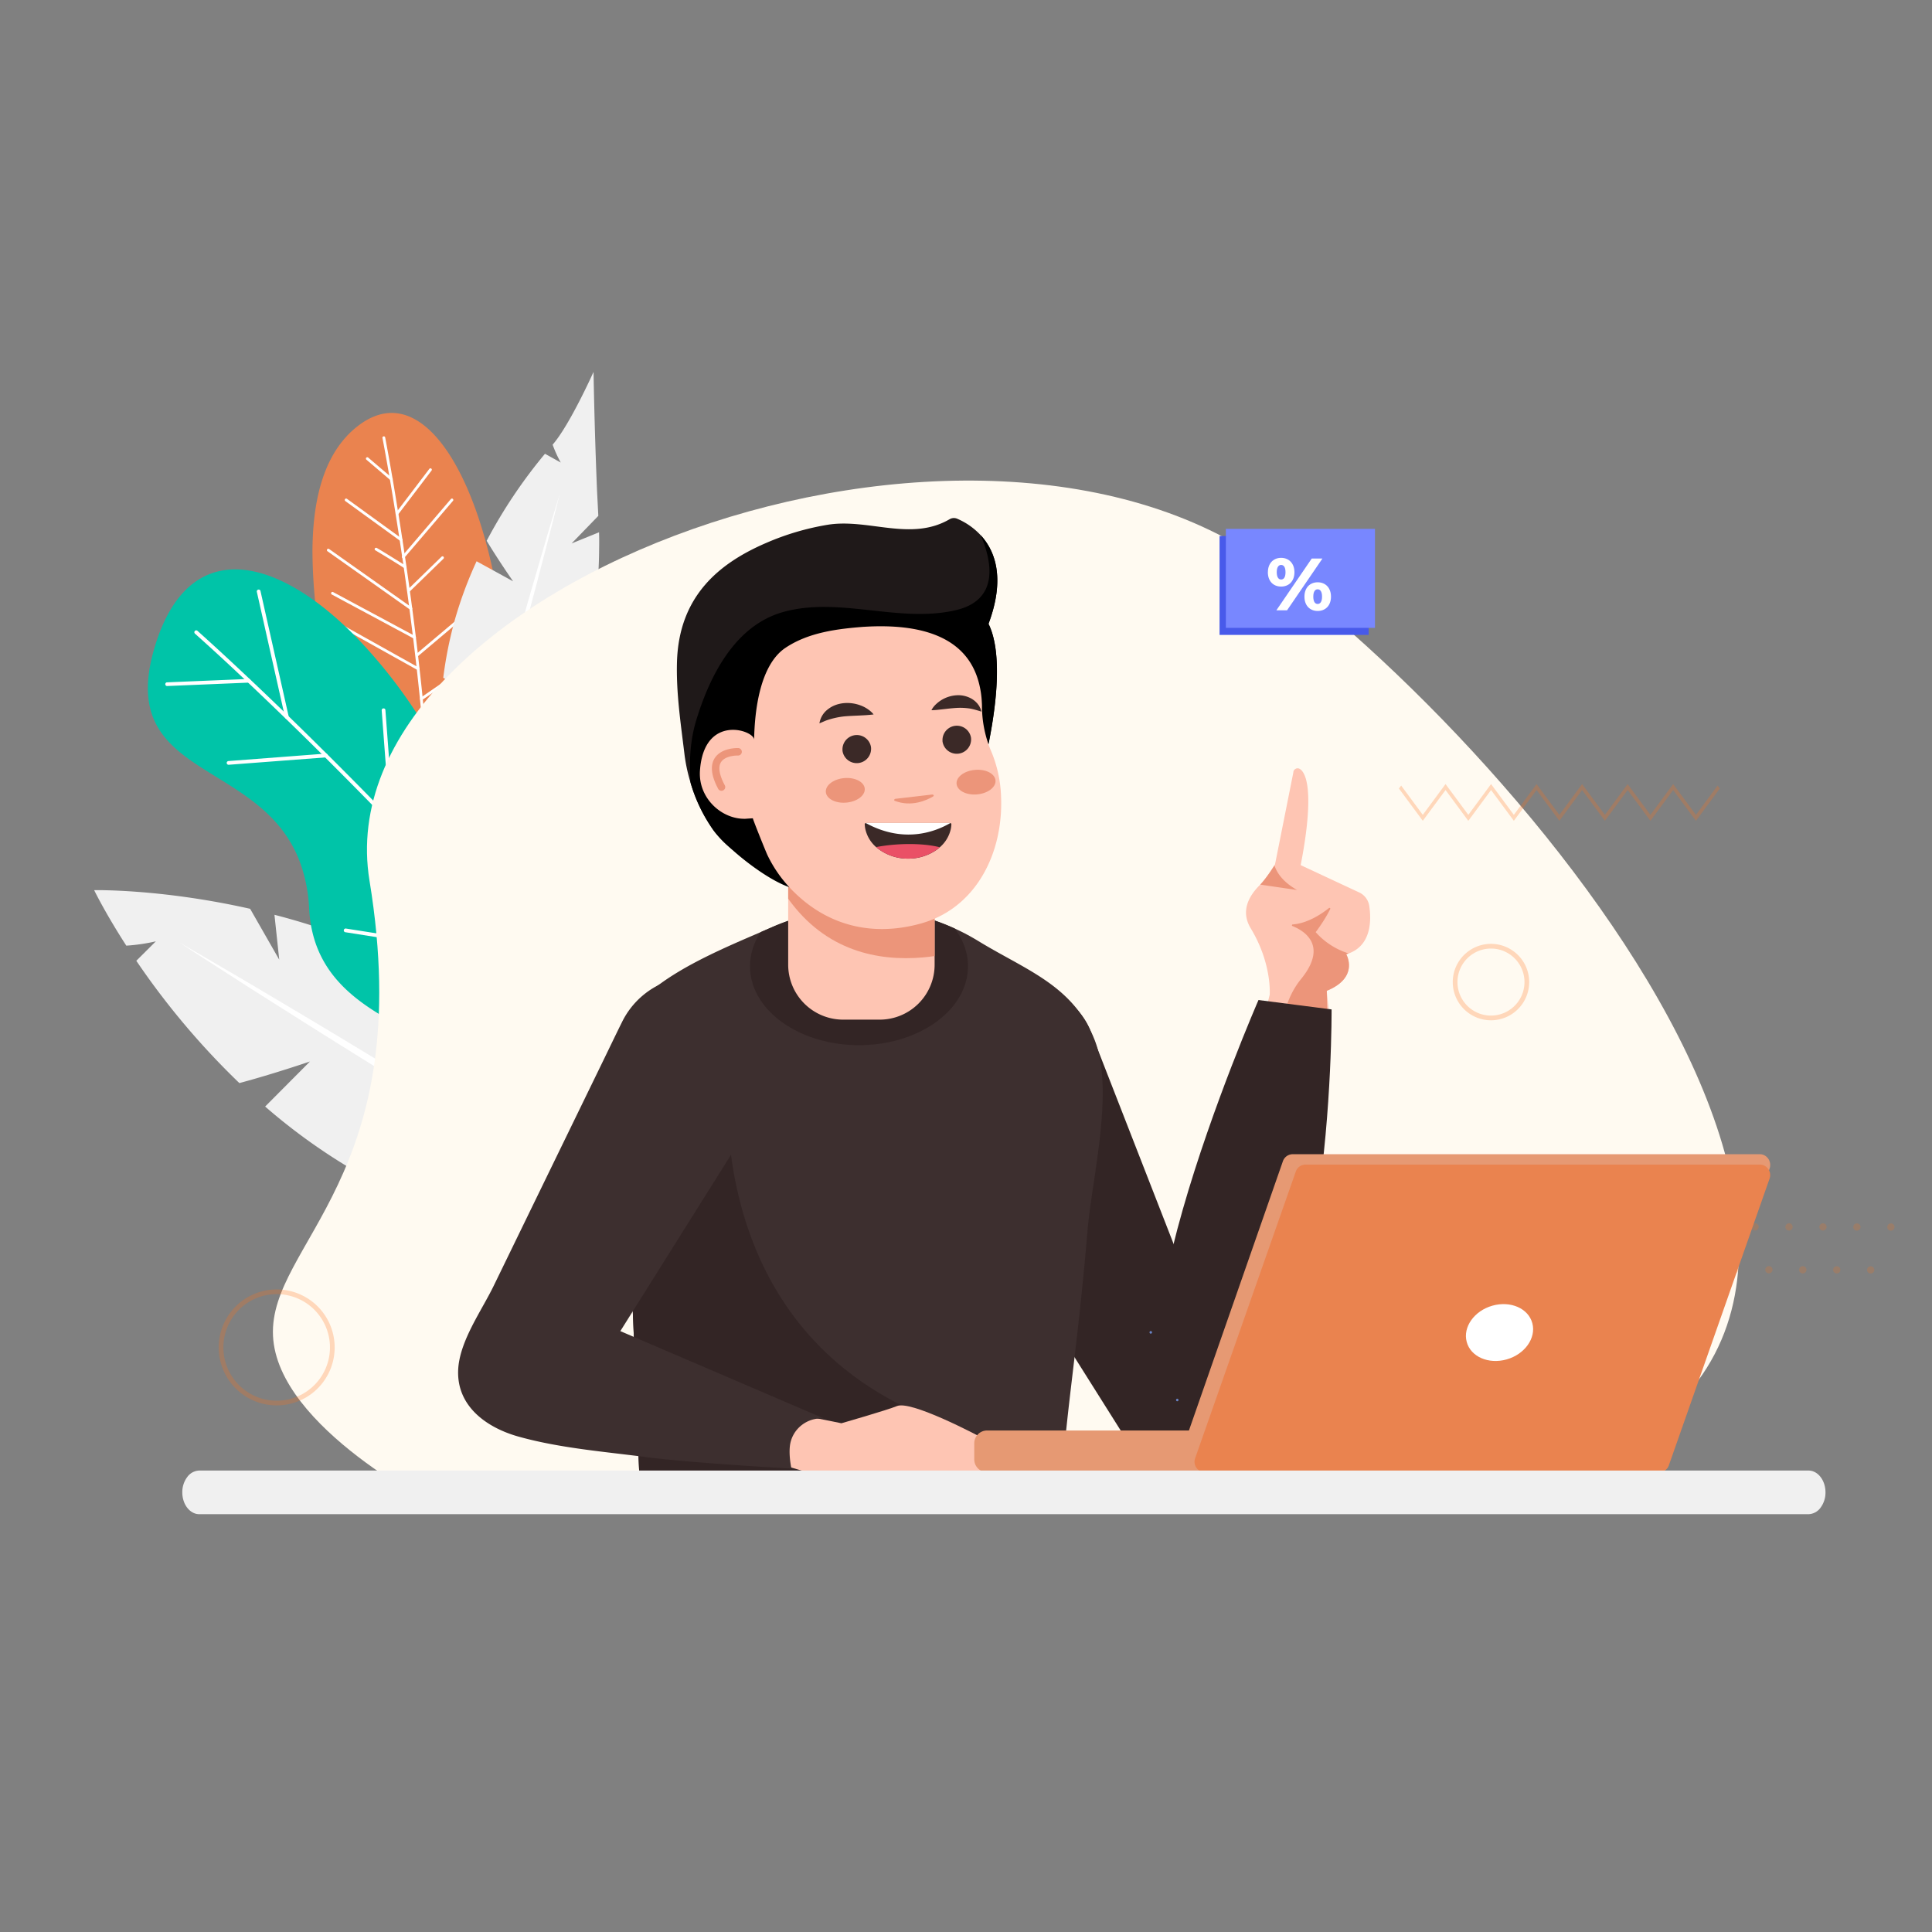 <svg xmlns="http://www.w3.org/2000/svg" width="452" height="452" fill="none"><rect width="100%" height="100%" fill="#808080" stroke="none"/><path fill="#F0F0F0" d="M94.99 239.9l-.74-14.86a160.7 160.7 0 00-30.04-11.02l1.12 10.5-6.81-11.9c-20.89-4.71-36.49-4.36-36.49-4.36s2.5 5.2 7.52 12.98c2.33-.15 4.64-.49 6.91-1.01l-4.57 4.55A179.68 179.68 0 0056 253.39c7.94-2.12 16.52-5.05 16.52-5.05l-10.49 10.54a138.28 138.28 0 0036.7 22.96l9.8-8.57-6.18 10.07c32.26 12.89 61.92 12.22 61.92 12.22s-9.8-20.42-29.67-40.88l-1.82 2.97-.74-5.55a147.77 147.77 0 00-26.27-20.75 129.84 129.84 0 00-5.84-3.38L95 239.89z"/><path fill="#fff" d="M169.51 298.66l-.35.04-.64-.37-4.14-2.42-.59-.34-4.6-2.7-3.07-1.8a3696.3 3696.3 0 01-16.46-9.8c-5.49-3.27-10.94-6.6-16.4-9.9l-16.35-9.97-16.3-10.06c-5.42-3.39-10.86-6.75-16.25-10.15-5.4-3.4-10.8-6.81-16.2-10.24l-8.05-5.17-4.03-2.6-4.01-2.62 4.15 2.4 4.14 2.42 8.26 4.84c5.5 3.26 10.99 6.52 16.46 9.8 5.5 3.28 10.94 6.6 16.4 9.9l16.36 9.98 16.3 10.06c5.42 3.38 10.86 6.74 16.25 10.15 5.4 3.4 10.8 6.8 16.2 10.23l3.76 2.42 3.7 2.39.6.37 4.02 2.6.85.54z"/><path fill="#EA834F" d="M108.28 224.17c-1.4 3.28-3 6.49-4.76 9.6a80.71 80.71 0 01-3.38 5.43l.03-.24-1.38.2-.2-.66c.6-.85.17-3.6-.95-7.75-.5-1.88-1.14-4.05-1.9-6.46l-.2-.64c-.56-1.8-1.18-3.74-1.85-5.8l-.57-1.76c-2-6.11-4.32-13.12-6.67-20.64-4.12-13.22-8.3-27.97-10.87-42.04l-.3-1.65-.36-2.24a126.84 126.84 0 01-1.82-20.7c.01-1.24.05-2.48.11-3.7.5-9.49 2.82-17.52 7.8-22.95.5-.56 1.04-1.09 1.61-1.59 27.1-23.95 50.47 65.94 25.66 123.59z"/><path fill="#fff" d="M95.1 132.54l.01.14a803.71 803.71 0 011.32 9.57l.02.14a730.6 730.6 0 011.28 10.32l.09.78.33 2.88v.1c.25 2.12.48 4.27.7 6.45l.07.74c.24 2.38.47 4.78.69 7.21l.06.72.34 3.98.06.73.37 4.92c.23 3.18.42 6.3.58 9.36l.03.71c.1 2.03.2 4.02.27 5.99l.03.72c.18 5.29.26 10.34.24 15.16-.04 6.91-.3 13.34-.79 19.27-.18 2.25-.4 4.43-.64 6.53l-.67.1c.27-2.24.5-4.55.68-6.95.5-6.1.74-12.72.76-19.86.02-5.66-.11-11.64-.39-17.94l-.03-.72c-.16-3.42-.36-6.92-.6-10.5l-.05-.75-.08-1.07a681.17 681.17 0 00-.76-9.62l-.03-.36-.22-2.34-.07-.75c-.36-3.92-.76-7.77-1.18-11.53l-.09-.8c-.25-2.22-.51-4.41-.77-6.56l-.1-.78c-.25-2.03-.5-4.02-.76-5.97l-.11-.88a789.79 789.79 0 00-1.34-9.67l-.22-1.48-.06-.4a777.65 777.65 0 00-2.83-17.85l-.17-1c-.94-5.48-1.57-8.69-1.59-8.8a.32.32 0 010-.13.3.3 0 01.04-.12.34.34 0 01.22-.14.33.33 0 01.25.05.33.33 0 01.13.22c.02.11.7 3.64 1.73 9.64l.02.11c.37 2.13.77 4.57 1.2 7.27l.15.89c.3 1.86.6 3.84.92 5.92l.02.13c.16 1.02.32 2.06.47 3.14l.13.85.33 2.23z"/><path fill="#fff" d="M91.55 112.42a.31.31 0 01-.2-.08l-5.62-4.79a.33.33 0 01-.12-.22l.01-.13a.33.33 0 01.53-.14l5.62 4.79a.32.32 0 01.09.36.33.33 0 01-.31.21zm2.29 14.2a.3.3 0 01-.18-.06l-12.87-9.33a.33.33 0 01.14-.59c.08 0 .17.01.24.06l12.87 9.33a.32.32 0 010 .53.33.33 0 01-.2.06zm2.27 16.07a.32.32 0 01-.17-.06l-19.3-13.65a.32.32 0 01-.15-.21.33.33 0 01.05-.25.32.32 0 01.1-.1.32.32 0 01.25-.03l.12.06 19.3 13.65a.33.33 0 01.13.37.33.33 0 01-.32.22zm1.72 14.1a.34.34 0 01-.16-.04l-17.44-9.73a.32.32 0 01.08-.58.33.33 0 01.23 0L98 156.2c.06.03.1.09.14.15.02.07.03.14.01.21a.33.33 0 01-.32.24zM99 169.03a.35.35 0 01-.14-.03l-14.52-7.12a.32.32 0 01-.1-.08.32.32 0 01-.08-.24.32.32 0 01.22-.29.33.33 0 01.25.02l14.52 7.12a.33.33 0 01.17.37.32.32 0 01-.33.25zm1.21 14.18a.33.33 0 01-.13-.04l-11.37-5.4a.32.32 0 01-.16-.2.32.32 0 01.45-.4l11.36 5.41a.33.33 0 01.2.38.33.33 0 01-.36.25h.01zm-5.44-50.23a.33.33 0 01-.16-.05 273.16 273.16 0 00-6.86-4.22.33.33 0 01-.08-.35.33.33 0 01.3-.2c.04-.01.08 0 .12.01.36.14 5.79 3.53 6.87 4.21a.33.33 0 01.14.37.33.33 0 01-.33.23zm2.19 16.45a.31.31 0 01-.15-.04l-19.18-10.3a.32.32 0 01-.13-.44.32.32 0 01.2-.16.32.32 0 01.24.03l19.19 10.3a.32.32 0 01-.16.61h-.01zm-4.08-28.94a.32.32 0 01-.29-.18.33.33 0 01.04-.34l7.81-10.27a.34.34 0 01.1-.09.32.32 0 01.36.02.33.33 0 01.13.22l-.01.13a.32.32 0 01-.06.11l-7.82 10.28a.32.32 0 01-.27.13zm1.46 10.11a.31.31 0 01-.2-.07.32.32 0 01-.04-.46l11.38-13.31a.33.33 0 01.22-.12.33.33 0 01.24.08.33.33 0 01.1.35.31.31 0 01-.07.11l-11.37 13.31a.32.32 0 01-.25.11zm1.35 7.8a.32.32 0 01-.21-.55l7.81-7.6c.07-.06.15-.1.24-.1a.32.32 0 01.32.34c0 .09-.04.17-.1.23l-7.82 7.6a.3.3 0 01-.11.06.3.3 0 01-.13.02zm1.9 15.18a.32.32 0 01-.3-.22.32.32 0 01.1-.36l14.76-12.45a.33.33 0 01.47.03.33.33 0 01.08.25.34.34 0 01-.13.22L97.81 153.5a.34.34 0 01-.22.08zm.98 10.25a.33.33 0 01-.3-.23.33.33 0 01.13-.36l14.34-9.88a.33.33 0 01.44.1.33.33 0 01-.07.44l-14.34 9.87a.33.33 0 01-.2.06zm1.14 12.63a.32.32 0 01-.19-.08.32.32 0 01.03-.53l12.95-7.9a.32.32 0 11.34.55l-12.95 7.9a.33.33 0 01-.18.06zM101 191.3a.32.32 0 01-.17-.6l11.16-7.24a.3.3 0 01.12-.05.32.32 0 01.33.14.3.3 0 01.05.12.32.32 0 01-.14.33l-11.16 7.25a.33.33 0 01-.19.05zm.06 6.82a.33.33 0 01-.3-.25.33.33 0 01.16-.36l8.5-4.62a.32.32 0 01.36.03l.08.1.04.12-.01.13a.31.31 0 01-.06.11.3.3 0 01-.1.09l-8.5 4.61a.32.32 0 01-.17.04zm-1.79-26.34a.32.32 0 01-.3-.4.33.33 0 01.15-.2l11.08-6.43a.32.32 0 01.36.03.33.33 0 01.13.21l-.01.13a.33.33 0 01-.15.2l-11.09 6.43a.31.31 0 01-.17.03zm1.42 22.58a.3.3 0 01-.11-.03l-8.97-3.84a.33.33 0 01.26-.6l8.96 3.85c.08.02.14.08.18.14a.32.32 0 01-.1.42.32.32 0 01-.21.06z"/><path fill="#00C4A8" d="M197.83 278.9l-21.7 2.19a24 24 0 01-.29.4l.06-.38-54.43 5.5c.15-1.97.45-3.93.9-5.87.31-1.36.56-2.66.75-3.92 5.75-38.84-48.9-28.3-50.8-64.26a36.15 36.15 0 00-2.13-10.82c-9.09-24.42-42.92-19.28-34.16-49.8 7.36-25.66 26.8-22.63 45.28-4.89a88.13 88.13 0 013.8 3.89A119.26 119.26 0 0198 167.67l1.3 2.06c5.15 8.26 9.69 13.02 14.1 16.09 1.4.97 2.88 1.83 4.42 2.57 3.4 1.65 6.8 2.63 10.45 3.78a92 92 0 015.33 1.82c5.9 2.24 12.56 5.77 20.73 13.42a96.29 96.29 0 013.33 3.27c3.23 3.32 6.7 7.28 10.43 12.04a227.39 227.39 0 0110.85 15.08l.99 1.53a175.34 175.34 0 017.74 13.4 146.38 146.38 0 012.4 4.9 124.23 124.23 0 017.76 21.26z"/><path fill="#fff" d="M169.79 281.73l-1.05.1a928.77 928.77 0 00-11.45-14.48c-.2-.27-.42-.53-.64-.8l-.82-1.02c-3.55-4.4-7.08-8.7-10.58-12.87l-.27-.31a999.19 999.19 0 00-14.34-16.81l-.85-.97a1132.99 1132.99 0 00-9.9-11.2l-.66-.74a1155.82 1155.82 0 00-27.87-29.91 1118.15 1118.15 0 00-15.28-15.5l-.81-.82-.68-.67a1004.84 1004.84 0 00-16.52-16c-.3-.3-.6-.57-.89-.84a538.66 538.66 0 00-11.58-10.66.44.44 0 01.58-.66c.1.1 4.62 4.09 12.3 11.35l.1.09c2.32 2.19 4.92 4.68 7.78 7.44l1.15 1.11a916.7 916.7 0 017.32 7.19l1.68 1.66.06.06c4.5 4.48 9.39 9.41 14.58 14.77l.95.99a1350.71 1350.71 0 0112.91 13.58 1048.25 1048.25 0 0126.19 29 1044.3 1044.3 0 0113.63 15.95l.9 1.06a1054.73 1054.73 0 0119.6 24.2l.84 1.08 2.84 3.64.78.99z"/><path fill="#fff" d="M58.36 159.69a.47.47 0 01-.1.01l-19.22.8a.44.44 0 01-.04-.86l19.23-.8a.44.44 0 01.13.85zm18.01 17.48a.49.49 0 01-.08.02l-22.78 1.73a.42.42 0 01-.31-.1.44.44 0 01-.16-.3c0-.06 0-.11.02-.17a.45.45 0 01.22-.25c.05-.03.1-.04.17-.05l22.78-1.74a.44.44 0 01.14.86zm44.8 47.23a.42.42 0 01-.19.01l-40.24-6.32a.44.44 0 01.14-.86l40.24 6.32a.44.44 0 01.04.85z"/><path fill="#fff" d="M103.55 221.63c-.07.02-.15.02-.22 0s-.13-.04-.19-.1L87.77 207.8a.43.43 0 11.58-.65l15.38 13.75a.44.44 0 01.14.3.44.44 0 01-.1.31.42.42 0 01-.22.13zm40.76 62.68l-1.13.11-3.45-3.4-.52-.51a.44.44 0 01.3-.76c.12 0 .23.05.31.13l1.46 1.43 3.03 3zM67.24 168.2h-.02a.44.44 0 01-.52-.33l-6.62-29.45a.44.44 0 01.85-.2l6.62 29.45a.44.44 0 01-.31.53zm24.58 24.65a.47.47 0 01-.25 0 .44.44 0 01-.3-.39l-1.97-26.25.01-.17c.02-.06.05-.11.09-.16a.45.45 0 01.3-.15.43.43 0 01.32.1.42.42 0 01.15.32l1.97 26.24c0 .1-.02.2-.08.3a.43.43 0 01-.24.16zm53.59 59.55a.43.43 0 01-.55-.41l-.72-44.08c0-.06 0-.12.03-.17a.43.43 0 01.58-.27.43.43 0 01.24.25l.03.18.71 44.08a.44.44 0 01-.32.42z"/><path fill="#fff" d="M145.02 228.82a.43.43 0 01-.44-.14l-11.78-13.9a.44.44 0 01.06-.6c.09-.08.2-.11.31-.1.12 0 .22.05.3.14l11.77 13.9a.43.43 0 01.1.31.43.43 0 01-.15.3.43.43 0 01-.17.09zm12.03 37.76a.45.45 0 01-.19 0l-25.97-4.3a.44.44 0 01-.17-.78c.08-.07.2-.1.3-.08l25.99 4.3a.43.43 0 01.36.42c0 .1-.02.2-.08.28a.44.44 0 01-.24.16zM131 235.53a.42.42 0 01-.16.01L98.48 232a.44.44 0 01-.36-.48.44.44 0 01.45-.39l32.37 3.55c.1 0 .2.05.26.13a.44.44 0 01.05.55.44.44 0 01-.25.17z"/><path fill="#F0F0F0" d="M136.83 153.59l-.07.25-.3 1.04a97.46 97.46 0 01-7.99 19.25l-3.35 1.47 2.19.61a120.09 120.09 0 01-18.33 24.16l-1.4 1.36-.61.57-.07-.2a78.32 78.32 0 01-1.37-5.52l-.14-.63-.14-.7-.24-1.17a121.29 121.29 0 01-2.1-20.15c-.07-3.96.06-7.93.42-11.87.03-.31.05-.63.09-.94l7.45 2.06-.41-.26-.17-.11-3.39-2.19-3.2-2.06a94.85 94.85 0 012.6-13.14l.1-.37a94 94 0 015.1-13.74l8.54 4.69s-3.4-4.87-6.18-9.48c3.82-7.24 8.4-14.07 13.64-20.36l3.69 2.05a27.98 27.98 0 01-1.9-4.18c4-4.57 9.57-17.02 9.57-17.02a1217.66 1217.66 0 00.82 27.83l.3 5.85-6.25 6.45 6.42-2.61a69.04 69.04 0 01.02 3.7c-.02 5.77-.53 11.52-1.52 17.2l-9.21 3.17 7.72.87.67.07a75.14 75.14 0 01-1 4.05z"/><path fill="#fff" d="M130.9 115.8c-1.8 7.26-3.68 14.5-5.6 21.73l-.72 2.7-.73 2.72-1.46 5.41-2.97 10.82-3.01 10.8-1.53 5.4-.77 2.7-.78 2.7c-2.07 7.19-4.17 14.37-6.38 21.52 1.8-7.27 3.68-14.5 5.6-21.74l.72-2.71.73-2.7 1.46-5.42 2.96-10.82 3.02-10.8 1.53-5.4.77-2.7.78-2.7c2.07-7.19 4.17-14.37 6.37-21.52z"/><path stroke="#FF7315" stroke-miterlimit="10" stroke-opacity=".25" stroke-width="1.1" d="M120.1 189.43a13.01 13.01 0 100-26.02 13.01 13.01 0 000 26.02z"/><path fill="#fff" d="M162.56 296.91a.44.44 0 01-.55-.43l.83-41.31a.44.44 0 01.27-.43.43.43 0 01.58.27c.02.05.02.11.02.17l-.82 41.32a.44.44 0 01-.33.41z"/><path fill="#fff" d="M162.89 280.57a.44.44 0 01-.46-.7c1.59-2.02 9.53-12.17 10.24-12.72a.43.43 0 01.61.07.43.43 0 01-.07.61c-.53.44-6.32 7.77-10.09 12.59a.44.44 0 01-.23.15z"/><path fill="#FFFAF1" d="M102.8 352.82s-37.93-18.69-38.93-40.3c-1-21.6 33.94-37.17 22.58-106.46C75.1 136.76 228.7 80 298.95 133.74c70.25 53.73 183.3 196.92 35.56 219.08H102.8z"/><path fill="#FEC5B3" d="M292.6 217.16c5.04 8.32 4.45 15.57 4.45 15.57l-.89 3.59 14.86 1.41-.63-5.92c7.72-3.15 4.56-8.56 4.56-8.56.2-.05.38-.12.56-.18 5.41-1.95 5.32-7.92 4.83-11.15a4.18 4.18 0 00-2.16-3.04l-13.88-6.48c2.84-14.54 1.9-21.1-.15-22.47a1 1 0 00-1.57.8l-4.28 21.48-.17.27c-.48.79-1.95 3.07-3.3 4.48l-.15.16c-2.6 2.61-4.44 6.13-2.08 10.04z"/><path fill="#EC957A" d="M304.58 228.81a19.12 19.12 0 00-3.84 7.51l9.77 1.44-.1-5.96c7.71-3.14 4.55-8.55 4.55-8.55l.56-.19a17.12 17.12 0 01-7.71-4.98s2.08-2.7 3.4-5.41a.2.2 0 00-.05-.23.2.2 0 00-.24 0c-1.4 1.12-4.8 3.57-8.5 3.84a.19.19 0 00-.17.16c0 .04 0 .09.02.12.02.04.06.07.1.09 2.54 1.02 8.39 4.34 2.21 12.16zm-9.74-21.85l8.62 1.26c-3.25-1.84-4.7-3.95-5.3-5.75-.5.78-1.97 3.07-3.32 4.49z"/><path fill="#332525" d="M294.43 233.96l17.1 2.2s.6 92.68-29.79 94.57c-30.38 1.89 12.69-96.77 12.69-96.77z"/><path fill="#FF7315" fill-opacity=".25" d="M343.52 192.04l-5.33-7.21-5.32 7.2-5.59-7.56.53-.68 5.06 6.85 5.32-7.2 5.33 7.2 5.32-7.2 5.33 7.2 5.32-7.2 5.33 7.2 5.32-7.2 5.33 7.2 5.32-7.2 5.33 7.2 5.32-7.2 5.33 7.2 5.06-6.85.53.68-5.59 7.57-5.33-7.21-5.32 7.2-5.33-7.2-5.32 7.2-5.33-7.2-5.32 7.2-5.33-7.2-5.32 7.2-5.33-7.2-5.32 7.2z"/><path stroke="#FF7315" stroke-miterlimit="10" stroke-opacity=".25" stroke-width="1.1" d="M348.82 238.15a8.39 8.39 0 100-16.78 8.39 8.39 0 000 16.78zm-284.09 90.1a13.01 13.01 0 100-26.03 13.01 13.01 0 000 26.03z"/><path fill="#FF7315" d="M442.35 287.93a.85.85 0 01-.55-1.47.84.84 0 01.92-.16.86.86 0 01.52.78.88.88 0 01-.56.79.87.87 0 01-.33.06zm-4.72 10.02a.85.85 0 11.81-.52.86.86 0 01-.81.52zm-3.23-10.03a.85.85 0 01-.79-1.05.85.85 0 01.68-.64.86.86 0 011 .84.88.88 0 01-.55.79.86.86 0 01-.34.06zm-4.72 10a.86.86 0 01-.76-.54.85.85 0 111.65-.3.88.88 0 01-.56.8.87.87 0 01-.33.05zm-3.23-10.02a.85.85 0 11.9-.84.86.86 0 01-.27.6.86.86 0 01-.63.24zm-4.72 10.03a.85.85 0 01-.79-1.04.85.85 0 011.17-.6.85.85 0 01.52.8.88.88 0 01-.56.78.86.86 0 01-.34.06zm-3.22-10.04a.86.86 0 01-.76-.55.86.86 0 01.65-1.13.85.85 0 011 .84.87.87 0 01-.9.85zm-4.71 10.02a.85.85 0 11.89-.84.87.87 0 01-.9.84zm-3.24-10.03a.85.85 0 01-.1-1.69.86.86 0 011 .84.87.87 0 01-.9.85zm-4.72 10.02a.85.85 0 01-.1-1.69.86.86 0 011 .84.87.87 0 01-.9.85zm-3.22-10.03a.85.85 0 01-.76-.55.85.85 0 111.64-.3.86.86 0 01-.88.85zm-4.72 10.02a.85.85 0 01-.8-1.04.85.85 0 01.69-.65.86.86 0 011 .84.87.87 0 01-.9.85zm-3.23-10.03a.85.85 0 11.89-.85.88.88 0 01-.27.61.86.86 0 01-.62.24zm-4.72 10.02a.85.85 0 01-.76-.55.85.85 0 11.76.55zm-3.23-10.03a.85.85 0 01-.1-1.69.86.86 0 011 .84.89.89 0 01-.27.61.86.86 0 01-.63.24zM382 297.87a.85.85 0 11.9-.85.87.87 0 01-.9.85zm-3.22-10.03a.85.85 0 01-.76-.55.85.85 0 11.76.55zm-4.72 10.02a.86.86 0 01-.76-.55.85.85 0 111.65-.3.87.87 0 01-.9.85zm-3.22-10.03a.85.85 0 11.89-.85.87.87 0 01-.9.85zm-3.82 9.18c0-.47-.4-.85-.89-.85s-.89.38-.89.85.4.85.9.85c.48 0 .88-.38.88-.85zm-4.13-9.2a.86.86 0 01-.76-.55.85.85 0 111.65-.3.87.87 0 01-.9.86zm-4.72 10.03a.85.85 0 11.89-.85.87.87 0 01-.9.85zm-3.23-10.03a.86.86 0 01-.79-1.05.85.85 0 01.68-.64.86.86 0 011 .84.87.87 0 01-.89.85zm-4.72 10.02a.86.86 0 01-.76-.56.85.85 0 01.21-.91.85.85 0 011.44.62.88.88 0 01-.89.85zm-3.23-10.03a.85.85 0 11.9-.85.87.87 0 01-.9.85zm-4.72 10.01a.86.86 0 01-.75-.55.85.85 0 01.64-1.13.86.86 0 011 .84.88.88 0 01-.55.79.9.9 0 01-.34.06z" opacity=".2"/><path fill="#332525" d="M224.81 228.25c10.1-3.84 26.5 2.9 30.34 12.98l38.74 99.33a9.52 9.52 0 01-3.96 11.52c-4.5 2.72-18.3-2.24-21.02-6.74l-55.62-88.32c-.58-.96 5.15-4.81 4.74-5.9-3.84-10.09-3.3-19.03 6.78-22.86z"/><path fill="#3D2F2F" d="M143.98 258.26c4.63 34.1 4.1 61.57 6.08 95.92h96.87c0-9.22 1.37-7.5 2.08-15.24 1.32-14.23 3.52-28.32 5.41-50.92 1.04-12.47 6.36-32.84 1.65-44.78-5.03-12.75-16.01-16.24-27.22-23.1a52.27 52.27 0 00-48.12-3.27l-2.75 1.2c-8.33 3.57-17.74 7.6-24.63 12.92a24.13 24.13 0 00-8.84 13.47c-1.1 4.32-1.18 9-.53 13.8z"/><path fill="#332525" d="M175.47 226.06c0 10.2 11.41 18.46 25.5 18.46 14.07 0 25.49-8.26 25.49-18.46 0-3.2-1.12-6.2-3.1-8.82a52.55 52.55 0 00-42.63-.37l-2.75 1.2a14.34 14.34 0 00-2.51 8zm-31.49 32.2c4.63 34.1 4.1 61.57 6.08 95.92l62.5-3.66 36.46-11.58c-90.58-8.48-78.3-91.68-78.3-91.68l-26.2-2.8c-1.11 4.32-1.19 9-.54 13.8z"/><path fill="#6983C4" d="M275.44 327.83c-.38.01-.4-.57-.02-.59.37-.02.4.57.02.59zm-6.2-15.82c-.38.02-.41-.58-.03-.6a.3.3 0 01.22.08c.06.06.1.13.1.21a.3.3 0 01-.08.21.3.3 0 01-.21.1z"/><path fill="#FEC5B3" d="M181.96 330.51c.33-.6 14.89 2.47 14.89 2.47s10.7-3.07 12.98-4.02c3.12-1.32 17.17 5.82 24.13 9.65 10.22 5.62-2.28 7.46-7.73 7.73-4.82.24-9.66.23-14.48.16-6.04-.09-12.08-.29-18.1-.64l-16.63-4.93 4.94-10.42z"/><path fill="#3D2F2F" d="M107.18 320.8c.04-1.73.41-3.49.99-5.25 1.68-5.09 5.1-10.16 7.3-14.66l8.69-17.87 17.12-35.19c1.41-2.9 2.81-5.83 4.25-8.73a19.11 19.11 0 1132.92 19.22l-33.32 53.1 47.7 20.46c-4-.39-7.62 2.5-8.04 6.5-.16 1.55 0 3.28.36 5.2 0 0-23.26-1.28-33.94-2.68-9.97-1.3-20.26-2.1-29.97-4.82-7.3-2.06-14.25-6.95-14.06-15.28z"/><path fill="#E69973" d="M230.93 344.43h123.82a3 3 0 003-3v-3.76a3 3 0 00-3-3H230.93a3 3 0 00-3 3v3.76a3 3 0 003 3z"/><path fill="#E69973" d="M278.22 344.43H387.5a2.45 2.45 0 002.3-1.67l24.2-69.35c.58-1.64-.6-3.38-2.3-3.38H302.43a2.45 2.45 0 00-2.3 1.67l-24.2 69.35c-.57 1.64.6 3.38 2.3 3.38z"/><path fill="#EA834F" d="M281.85 344.43H388.2a2.38 2.38 0 002.24-1.62l23.56-67.07c.56-1.59-.6-3.27-2.24-3.27H305.4a2.39 2.39 0 00-2.24 1.61l-23.55 67.08a2.44 2.44 0 002.23 3.27z"/><path fill="#fff" d="M343.14 313.94c.92 3.47 5.1 5.3 9.35 4.1 4.24-1.2 6.93-4.99 6.01-8.46-.92-3.48-5.1-5.31-9.35-4.11-4.24 1.2-6.94 5-6.01 8.46z"/><path fill="#F0F0F0" d="M427.08 349.15a5.9 5.9 0 01-1.17 3.6 3.6 3.6 0 01-2.82 1.5H46.63c-2.2 0-3.98-2.28-3.98-5.1-.02-1.3.39-2.57 1.17-3.61a3.6 3.6 0 012.82-1.5H423.1c2.2 0 3.98 2.28 3.98 5.1z"/><path fill="#FEC5B3" d="M184.4 199.38v26.3a12.87 12.87 0 0012.86 12.87h8.53a12.86 12.86 0 0012.87-12.87v-26.3h-34.27z"/><path fill="#EC957A" d="M184.4 199.38v10.88c8.8 12.29 21.07 14.64 31.48 13.74.93-.08 1.86-.19 2.78-.33v-21.85l-5.23-2.44h-29.04z"/><path fill="#1F1919" d="M161.1 181.48c.15.56.3 1.12.47 1.67a37.25 37.25 0 005.37 11.12c3.3 4.43 7.74 7.44 13.4 7.38 1.51-.02 3.02-.24 4.48-.65a192.9 192.9 0 004.62-1.33l1.46-.43 1.48-.42a163.24 163.24 0 0117.89-3.98c12.28-1.99 19.64-1.57 19.69-1.57.8-.49 1.67-2.37 2.18-3.15 1.57-2.37-5.34-.24-4.28-2.9a99.95 99.95 0 001.82-6.26c.55-2.16 1.15-4.72 1.7-7.5 1.8-9.1 3.03-20.5.08-27.09l-.2-.42c4.03-10.81 1.47-17.17-1.85-20.76a16.1 16.1 0 00-5.47-3.83 1.95 1.95 0 00-1.75.1c-9.06 5.3-18.96-.2-28.48 1.3a61.03 61.03 0 00-14.43 4.25c-10.93 4.7-20.47 12.35-20.9 27.93-.19 7.15.84 14 1.72 21.22.05.42.1.85.17 1.27.2 1.36.48 2.71.83 4.05z"/><path fill="#000" d="M161.57 183.15a37.28 37.28 0 005.37 11.12c3.3 4.43 15.02 13.94 20.67 13.87 1.52-.02 3.03-.24 4.5-.65.96-.26-5.35-7.03-4.4-7.3l1.74-.52 1.46-.43 1.48-.42a163.24 163.24 0 0117.88-3.98c12.29-1.99 19.65-1.57 19.7-1.57.8-.49 1.67-2.37 2.18-3.15 1.57-2.37-5.34-.24-4.28-2.9a99.95 99.95 0 001.82-6.26c.55-2.16 1.15-4.72 1.7-7.5 1.8-9.1 3.03-20.5.08-27.09l-.2-.42c4.03-10.81 1.47-17.17-1.85-20.76 2.63 6.05 4.54 15.23-5.96 17.6-13.27 3-27.02-3.25-40.15.37-11.18 3.08-17.14 14.6-20.4 25.27-1.45 4.74-1.72 9.75-1.34 14.72z"/><path fill="#FEC5B3" d="M174.59 191.54l1.55-.1c-.13-.02 3.02 7.8 3.4 8.6a30.43 30.43 0 005.57 8c8.33 8.62 19.03 11.16 30.33 8.02 11.86-3.29 18.16-14.4 18.75-26.22.06-1.27.06-2.54 0-3.81a29.88 29.88 0 00-2.1-9.79l-.16-.38a27.37 27.37 0 01-2.19-10.29c0-.38 0-.76-.03-1.15-.07-1.66-.32-3.3-.76-4.9-2.93-10.73-13.76-13.67-26.74-12.88h-.07c-6.3.48-13.01 1.32-18.39 4.93-5.98 4.02-7.21 14.74-7.32 21.5.04-2.25-11.72-6.15-12.67 7.18-.47 6.51 5.18 11.58 10.83 11.3z"/><path fill="#EC957A" d="M193.21 185.3c.14 1.6 2.3 2.7 4.8 2.47 2.52-.22 4.44-1.69 4.3-3.27-.14-1.58-2.29-2.68-4.8-2.46-2.51.22-4.43 1.69-4.3 3.27zm30.59-1.91c.14 1.58 2.3 2.69 4.8 2.46 2.51-.22 4.44-1.69 4.3-3.27-.14-1.59-2.3-2.69-4.8-2.46-2.52.22-4.44 1.68-4.3 3.27zm-54.78 1.59a.88.88 0 00.55-1.26c-1.29-2.4-1.6-4.26-.9-5.39 1.03-1.65 3.95-1.57 3.97-1.57a.88.88 0 00.83-.5.86.86 0 00.03-.68.86.86 0 00-.46-.49.87.87 0 00-.33-.08c-.16 0-3.95-.12-5.52 2.39-1.07 1.72-.79 4.12.83 7.15a.88.88 0 001 .43z"/><path fill="#3B2927" d="M220.5 173.4a3.36 3.36 0 106.67-.83 3.36 3.36 0 00-6.66.84zm-23.4 2.2a3.36 3.36 0 106.67-.84 3.36 3.36 0 00-6.66.85z"/><path fill="#EC957A" d="M218.3 186.34c-1.57.93-5.07 2.5-8.94 1.03-.3-.12-.17-.45.18-.49l8.5-.99c.37-.04.56.28.26.45z"/><path fill="#3B2927" d="M204.38 167.15c-.2-.27-.42-.5-.67-.71a7.58 7.58 0 00-2.45-1.43 8.79 8.79 0 00-3.8-.51c-.66.06-1.32.2-1.95.43-.64.23-1.24.56-1.78.98a5.1 5.1 0 00-2.02 3.32c.62-.25 1.14-.51 1.67-.7a18.67 18.67 0 014.37-.95c.99-.08 2.01-.12 3.1-.17l1.7-.09.89-.07.94-.1zm13.54-.99a16.57 16.57 0 001.7-.12l1.55-.17c1-.12 1.91-.21 2.8-.26.87-.04 1.75 0 2.62.11.9.11 1.83.4 3.01.76-.03-.15-.07-.3-.12-.44l-.07-.22-.1-.2-.2-.41c-.08-.14-.18-.25-.27-.38a5.3 5.3 0 00-.14-.19l-.15-.17-.33-.33c-.24-.22-.49-.4-.76-.58a6.26 6.26 0 00-3.63-.9 7.64 7.64 0 00-4.83 2.08c-.22.2-.42.42-.6.65-.19.24-.35.5-.48.77zm-15.61 26.72c.02.44.08.88.19 1.3a7.86 7.86 0 002.47 4 11.43 11.43 0 007.48 2.7 11.5 11.5 0 006.38-1.86c.37-.24.72-.51 1.05-.8a7.88 7.88 0 002.53-4.12c.1-.4.15-.81.17-1.22a.33.33 0 00-.23-.33.43.43 0 00-.1-.01h-19.62l-.09.01a.32.32 0 00-.24.32z"/><path fill="#EA5066" d="M204.96 198.18a11.43 11.43 0 007.48 2.7 11.5 11.5 0 006.38-1.86c.37-.24.72-.51 1.05-.8-3.76-.96-9.65-1.03-14.91-.04z"/><path fill="#fff" d="M202.54 192.55c8.8 4.81 16.1 2.15 19.8 0a.32.32 0 00-.08-.01h-19.63l-.09.01z"/><path fill="#485AEA" d="M320.2 125.4h-34.88v23.14h34.88V125.4z"/><path fill="#7887FF" d="M321.68 123.73H286.8v23.16h34.88v-23.15z"/><g clip-path="url(#clip0)"><path fill="#fff" d="M296.63 133.87c0-2.1 1.31-3.36 3.1-3.36 1.78 0 3.11 1.27 3.11 3.36 0 2.12-1.31 3.36-3.12 3.36s-3.1-1.25-3.1-3.36zm10.26-3.2h2.5l-8.28 12.12h-2.5l8.28-12.12zm-6.14 3.2c0-1.23-.44-1.7-1.03-1.7-.55 0-1.02.48-1.02 1.7 0 1.23.46 1.71 1.02 1.71.6 0 1.03-.48 1.03-1.7zm4.43 5.72c0-2.1 1.3-3.36 3.1-3.36s3.11 1.26 3.11 3.36c0 2.1-1.31 3.35-3.11 3.35-1.8 0-3.1-1.24-3.1-3.35zm4.12 0c0-1.23-.45-1.72-1.03-1.72-.57 0-1.02.49-1.02 1.72s.45 1.71 1.02 1.71c.58 0 1.03-.49 1.03-1.71z"/></g><defs><clipPath id="clip0"><path fill="#fff" d="M0 0h14.77v12.43H0z" transform="translate(296.63 130.51)"/></clipPath></defs></svg>